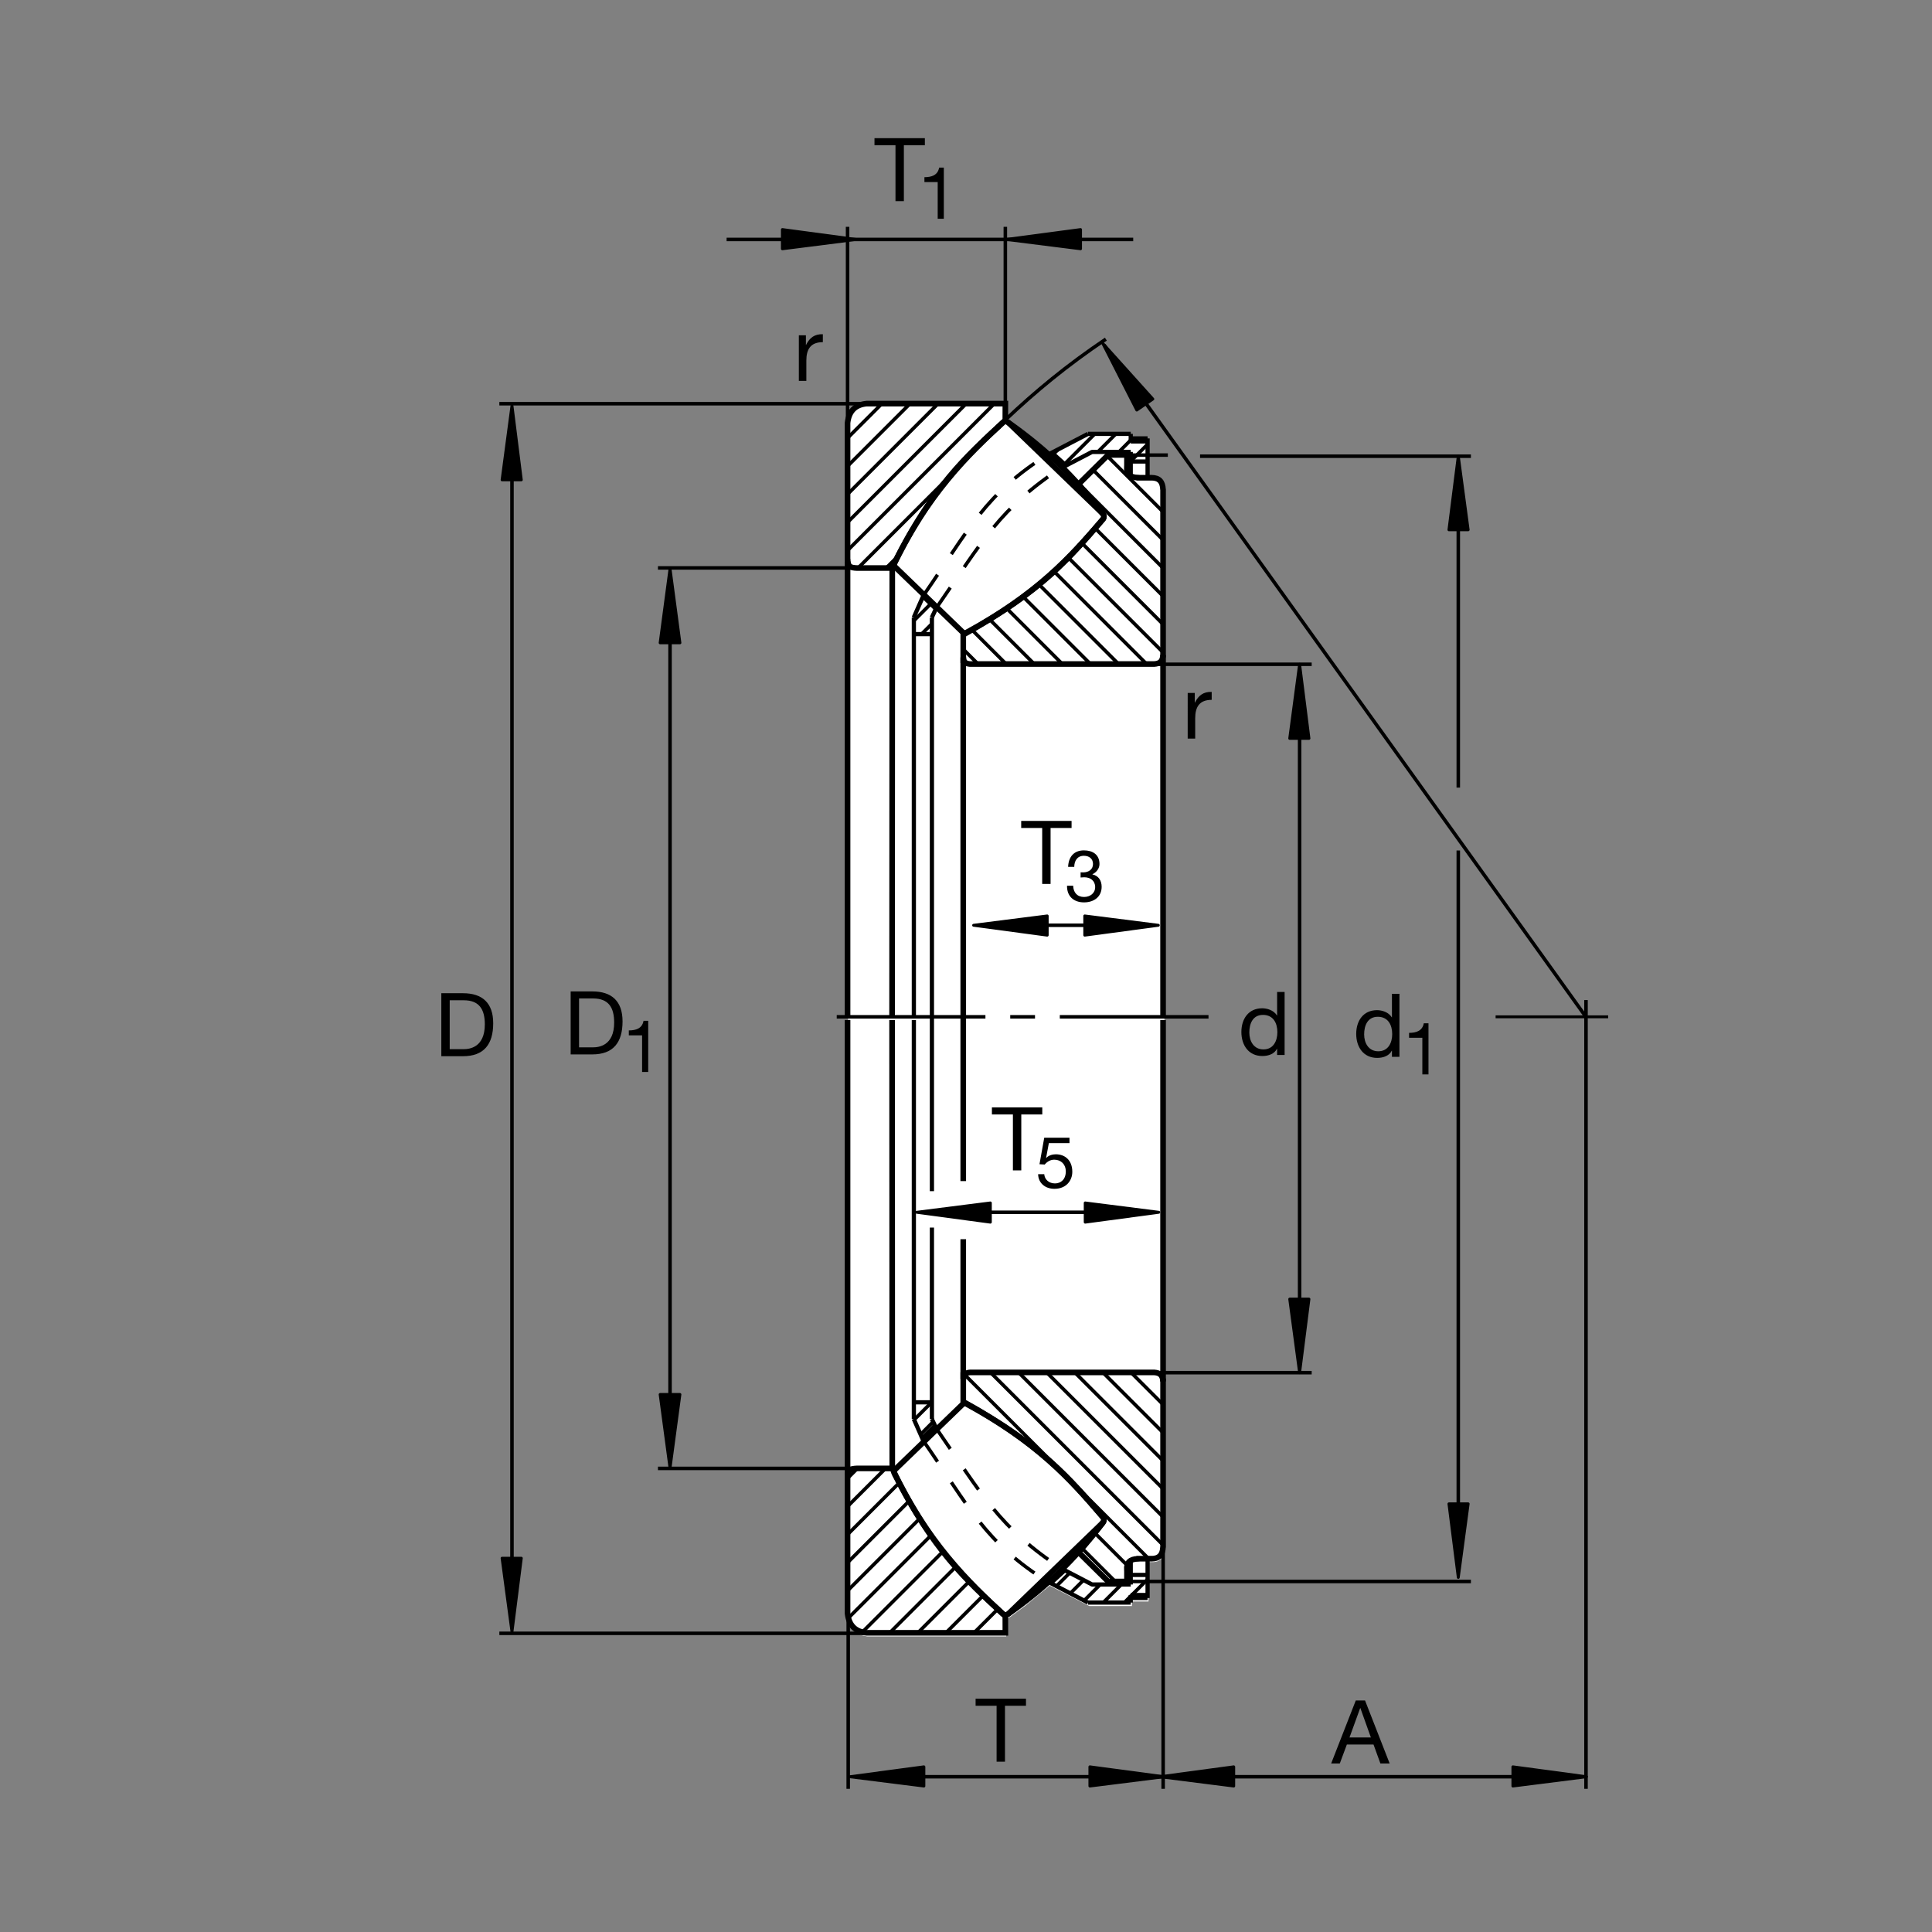 <?xml version="1.0" encoding="utf-8"?>
<!-- Generator: Adobe Illustrator 22.1.0, SVG Export Plug-In . SVG Version: 6.00 Build 0)  -->
<svg version="1.1" id="Ebene_1" xmlns="http://www.w3.org/2000/svg" xmlns:xlink="http://www.w3.org/1999/xlink" x="0px" y="0px"
	 viewBox="0 0 779.526 779.529" style="enable-background:new 0 0 779.526 779.529;" xml:space="preserve">
<rect x="0" y="0" width="779.526" height="779.529" fill="#808080" stroke="none"/>
<style type="text/css">
	.st0{fill:#FFFFFF;}
	.st1{fill:none;stroke:#000000;stroke-width:1.701;stroke-miterlimit:3.864;}
	.st2{fill:none;stroke:#000000;stroke-width:1.417;stroke-miterlimit:3.864;stroke-dasharray:10,10;}
	.st3{fill:none;stroke:#000000;stroke-width:2.268;stroke-miterlimit:3.864;}
	.st4{fill:none;stroke:#000000;stroke-width:1.417;stroke-miterlimit:10.433;stroke-dasharray:60,10,10,10;}
	.st5{fill:none;}
	.st6{fill:none;stroke:#000000;stroke-width:1.417;stroke-miterlimit:3.864;}
	.st7{stroke:#000000;stroke-width:1.165;stroke-linejoin:round;stroke-miterlimit:10;}
	.st8{fill:none;stroke:#000000;stroke-width:1.165;stroke-miterlimit:10;}
</style>
<path class="st0" d="M342.148,652.503l0.718,2.802l1.045,1.894l1.762,1.827l1.958,0.781l2.219,0.459h56.126v-6.787l0.322-0.459
	l1.24-0.586l6.27-4.629l9.727-8.027l3.408,1.768L439.521,648h17.178v-1.826h6.699v-15.918h2.227l1.27-0.234l1.514-0.801l0.947-1.669
	l0.449-1.905V197.744l-0.127-0.913l-0.791-2.09l-1.436-1.174l-1.826-0.391l-2.08-0.13v-15.926h-6.924l0.264-1.828h-17.236
	l-16.181,8.225l-3.389-3.005l-6.788-5.349l-5.752-4.307l-1.436-1.006l-0.107-6.738h-56.128c-4.605,0.437-7.141,3.066-7.701,7.79
	v54.605L342.148,652.503L342.148,652.503z"/>
<line class="st1" x1="368.723" y1="249.177" x2="368.723" y2="410.08"/>
<line class="st1" x1="376.011" y1="249.177" x2="376.011" y2="480.617"/>
<line class="st1" x1="376.006" y1="255.854" x2="368.828" y2="255.854"/>
<line class="st1" x1="368.669" y1="249.177" x2="372.627" y2="240.195"/>
<line class="st1" x1="375.957" y1="249.177" x2="377.768" y2="245.334"/>
<path class="st2" d="M372.661,240.161c18.427-26.572,24.553-40.786,50.522-57.019"/>
<path class="st2" d="M377.768,245.334c18.426-26.57,25.396-40.278,51.099-57.053"/>
<line class="st1" x1="456.23" y1="178.108" x2="463.027" y2="178.108"/>
<line class="st3" x1="388.652" y1="265.227" x2="388.652" y2="476.555"/>
<line class="st3" x1="341.973" y1="226.462" x2="341.973" y2="410.119"/>
<path class="st3" d="M445.059,207.4c-3.33-4.341-6.611-8.318-9.961-12.038l0.126-0.044l11.905-11.77l7.578,0.022v4.612l-0.039,0.066
	c-0.244,2.911,1.25,4.4,4.473,4.465l0.029,0.046h5.645l-0.263-0.012c3.213,0,4.56,1.658,4.697,4.7l0.03,0.102v66.765l-0.01,0.003
	c-0.205,2.424-1.142,3.425-3.544,3.601h-74.461l0.086,0.008c-1.878-0.254-2.488-0.693-2.673-2.671l-0.02,0.015v-9.163
	c29.89-16.462,42.956-31.015,56.306-46.55l-0.059,0.059l0.03-0.022c0.644-0.667,0.625-1.724-0.04-2.366L445.059,207.4L445.059,207.4
	z"/>
<line class="st3" x1="469.277" y1="264.275" x2="469.277" y2="410.08"/>
<line class="st1" x1="456.23" y1="175.053" x2="438.974" y2="175.053"/>
<line class="st1" x1="438.974" y1="175.056" x2="423.184" y2="183.276"/>
<polyline class="st1" points="456.23,182.341 440.742,182.341 440.527,182.395 428.73,188.552 "/>
<line class="st1" x1="456.23" y1="182.341" x2="456.23" y2="191.85"/>
<line class="st1" x1="456.23" y1="186.208" x2="463.027" y2="186.208"/>
<line class="st1" x1="463.027" y1="176.892" x2="463.027" y2="192.746"/>
<line class="st1" x1="456.23" y1="176.892" x2="463.027" y2="176.892"/>
<line class="st1" x1="456.23" y1="175.056" x2="456.23" y2="178.11"/>
<line class="st3" x1="360.015" y1="229.182" x2="359.941" y2="410.08"/>
<path class="st3" d="M405.625,169.573l0.02-6.724h-55.988c-4.595,0.437-7.127,3.059-7.683,7.774v55.84l0.042-0.957
	c0.017,3.22,1.089,3.545,3.703,3.684l14.302-0.008c13.73-29.423,30.557-45.761,45.615-59.641c-0.439,0.417-1.123,1.069-1.123,1.069"
	/>
<path class="st3" d="M406.904,170.53l-0.049-0.039l38.037,36.729v0.007c0.665,0.642,0.684,1.699,0.04,2.366l-0.03,0.022l0.059-0.059
	c-13.35,15.535-24.727,29.001-54.622,45.464l-0.002,0.01c-0.645,0.462-1.543,0.405-2.134-0.163l-26.919-25.997
	c-0.598-0.578-0.696-1.445-0.237-2.109c15.41-30.447,28.465-42.329,43.523-56.208l-0.058,0.058c0.644-0.667,1.718-0.723,2.382-0.08"
	/>
<path class="st3" d="M406.699,170.368c15.41,10.906,26.602,21.704,38.359,37.031"/>
<line class="st4" x1="487.607" y1="410.266" x2="331.844" y2="410.266"/>
<line class="st1" x1="368.723" y1="572.483" x2="368.723" y2="411.585"/>
<line class="st1" x1="376.011" y1="572.483" x2="376.011" y2="495.305"/>
<line class="st1" x1="376.006" y1="565.803" x2="368.828" y2="565.803"/>
<line class="st1" x1="368.669" y1="572.483" x2="372.627" y2="581.467"/>
<line class="st1" x1="375.957" y1="572.483" x2="377.768" y2="576.321"/>
<path class="st2" d="M372.661,581.496c18.427,26.572,24.553,40.791,50.522,57.022"/>
<path class="st2" d="M377.768,576.321c18.426,26.572,25.201,40.039,50.904,56.816"/>
<line class="st1" x1="456.23" y1="643.557" x2="463.027" y2="643.557"/>
<line class="st3" x1="388.652" y1="556.428" x2="388.652" y2="499.992"/>
<line class="st3" x1="341.973" y1="595.198" x2="341.973" y2="411.535"/>
<path class="st3" d="M445.059,614.26c-3.33,4.345-6.611,8.32-9.961,12.041l0.126,0.039l11.905,11.768l7.578-0.019v-4.61
	l-0.039-0.068c-0.244-2.91,1.25-4.394,4.473-4.462l0.029-0.049h5.645l-0.263,0.02c3.213,0,4.56-1.66,4.697-4.707l0.03-0.098v-66.768
	h-0.01c-0.205-2.432-1.142-3.428-3.544-3.604h-74.461l0.086-0.01c-1.878,0.254-2.488,0.694-2.673,2.676l-0.02-0.02v9.17
	c29.89,16.455,42.956,31.006,56.306,46.543l-0.059-0.059l0.03,0.03c0.644,0.664,0.625,1.719-0.04,2.363L445.059,614.26
	L445.059,614.26z"/>
<line class="st3" x1="469.277" y1="557.385" x2="469.277" y2="411.585"/>
<line class="st1" x1="456.23" y1="646.604" x2="438.974" y2="646.604"/>
<line class="st1" x1="438.974" y1="646.604" x2="423.184" y2="638.381"/>
<polyline class="st1" points="456.23,639.319 440.742,639.319 440.527,639.26 428.73,633.108 "/>
<line class="st1" x1="456.23" y1="639.319" x2="456.23" y2="629.807"/>
<line class="st1" x1="456.23" y1="635.451" x2="463.027" y2="635.451"/>
<line class="st1" x1="463.027" y1="644.768" x2="463.027" y2="628.918"/>
<line class="st1" x1="456.23" y1="644.768" x2="463.027" y2="644.768"/>
<line class="st1" x1="456.23" y1="646.604" x2="456.23" y2="643.547"/>
<line class="st3" x1="360.015" y1="592.483" x2="359.941" y2="411.585"/>
<path class="st3" d="M405.625,652.092l0.02,6.719h-55.988c-4.595-0.44-7.127-3.057-7.683-7.773v-55.839l0.042,0.957
	c0.017-3.223,1.089-3.545,3.703-3.682l14.302,0.01c13.73,29.414,30.557,45.752,45.615,59.638c-0.439-0.42-1.123-1.074-1.123-1.074"
	/>
<path class="st3" d="M406.904,651.125l-0.049,0.039l38.037-36.729l0,0c0.665-0.644,0.684-1.699,0.04-2.363l-0.03-0.03l0.059,0.059
	c-13.35-15.537-24.727-29.004-54.622-45.459l-0.002-0.01c-0.645-0.469-1.543-0.411-2.134,0.166l-26.919,25.996
	c-0.598,0.576-0.696,1.445-0.237,2.099c15.41,30.45,28.465,42.334,43.523,56.211l-0.058-0.058c0.644,0.664,1.718,0.722,2.382,0.078"
	/>
<path class="st3" d="M406.699,651.292c15.41-10.908,26.602-21.699,38.359-37.031"/>
<polygon class="st5" points="0,0 779.526,0 779.526,779.529 0,779.529 0,0 "/>
<line class="st6" x1="341.995" y1="176.712" x2="355.898" y2="162.805"/>
<line class="st6" x1="341.995" y1="188.049" x2="367.305" y2="162.737"/>
<line class="st6" x1="341.995" y1="199.387" x2="378.555" y2="162.824"/>
<line class="st6" x1="341.995" y1="210.725" x2="389.805" y2="162.912"/>
<line class="st6" x1="341.995" y1="222.065" x2="400.742" y2="163.315"/>
<line class="st6" x1="346.211" y1="229.184" x2="382.749" y2="192.649"/>
<line class="st6" x1="357.461" y1="229.272" x2="361.995" y2="224.741"/>
<line class="st6" x1="469.18" y1="263.117" x2="431.055" y2="224.992"/>
<line class="st6" x1="469.18" y1="251.78" x2="436.611" y2="219.212"/>
<line class="st6" x1="469.18" y1="240.439" x2="441.855" y2="213.117"/>
<line class="st6" x1="469.18" y1="229.102" x2="431.055" y2="190.977"/>
<line class="st6" x1="469.18" y1="217.763" x2="441.094" y2="189.68"/>
<line class="st6" x1="469.18" y1="206.426" x2="446.816" y2="184.055"/>
<line class="st6" x1="462.617" y1="267.893" x2="425.117" y2="230.393"/>
<line class="st6" x1="451.367" y1="267.981" x2="419.18" y2="235.793"/>
<line class="st6" x1="440.117" y1="268.072" x2="412.93" y2="240.884"/>
<line class="st6" x1="428.779" y1="268.072" x2="406.172" y2="245.461"/>
<line class="st6" x1="417.441" y1="268.072" x2="399.206" y2="249.836"/>
<line class="st6" x1="406.103" y1="268.072" x2="391.931" y2="253.899"/>
<line class="st6" x1="394.766" y1="268.072" x2="388.562" y2="261.867"/>
<line class="st6" x1="342.148" y1="641.643" x2="370.898" y2="612.893"/>
<line class="st6" x1="342.461" y1="652.668" x2="375.608" y2="619.524"/>
<line class="st6" x1="347.932" y1="658.537" x2="380.539" y2="625.93"/>
<line class="st6" x1="469.18" y1="600.617" x2="422.461" y2="553.899"/>
<line class="st6" x1="469.18" y1="589.28" x2="433.711" y2="553.811"/>
<line class="st6" x1="469.18" y1="577.942" x2="444.98" y2="553.742"/>
<line class="st6" x1="469.023" y1="611.799" x2="411.055" y2="553.831"/>
<line class="st6" x1="469.16" y1="623.274" x2="399.807" y2="553.918"/>
<line class="st6" x1="463.603" y1="629.055" x2="389.336" y2="554.787"/>
<line class="st6" x1="469.18" y1="566.604" x2="456.318" y2="553.742"/>
<line class="st6" x1="454.805" y1="631.594" x2="441.797" y2="618.586"/>
<line class="st6" x1="449.805" y1="637.932" x2="436.797" y2="624.924"/>
<line class="st6" x1="342.148" y1="630.305" x2="366.836" y2="605.617"/>
<line class="st6" x1="342.148" y1="618.967" x2="362.998" y2="598.117"/>
<line class="st6" x1="342.148" y1="607.629" x2="357.285" y2="592.492"/>
<line class="st6" x1="342.148" y1="596.292" x2="345.945" y2="592.492"/>
<line class="st6" x1="359.023" y1="658.782" x2="385.539" y2="632.268"/>
<line class="st6" x1="369.961" y1="659.182" x2="391.164" y2="637.981"/>
<line class="st6" x1="381.301" y1="659.182" x2="396.745" y2="643.742"/>
<line class="st6" x1="392.639" y1="659.182" x2="402.617" y2="649.211"/>
<line class="st3" x1="424.16" y1="182.798" x2="429.863" y2="187.973"/>
<line class="st6" x1="442.92" y1="182.373" x2="450.215" y2="175.08"/>
<line class="st6" x1="451.426" y1="182.373" x2="456.074" y2="177.725"/>
<line class="st6" x1="456.338" y1="185.967" x2="462.988" y2="179.309"/>
<line class="st6" x1="429.346" y1="187.447" x2="441.709" y2="175.08"/>
<line class="st6" x1="424.853" y1="183.43" x2="426.758" y2="181.528"/>
<line class="st3" x1="372.534" y1="240.376" x2="377.771" y2="245.434"/>
<line class="st6" x1="368.772" y1="250.405" x2="375.757" y2="243.42"/>
<line class="st6" x1="371.816" y1="255.864" x2="375.935" y2="251.745"/>
<line class="st6" x1="368.887" y1="572.805" x2="375.938" y2="565.754"/>
<line class="st6" x1="371.418" y1="578.782" x2="376.57" y2="573.625"/>
<line class="st3" x1="377.292" y1="575.52" x2="372.322" y2="580.491"/>
<line class="st3" x1="429.346" y1="633.44" x2="423.682" y2="638.655"/>
<line class="st6" x1="452.461" y1="639.289" x2="445.117" y2="646.633"/>
<line class="st6" x1="443.955" y1="639.289" x2="437.539" y2="645.706"/>
<line class="st6" x1="437.09" y1="637.649" x2="431.836" y2="642.903"/>
<line class="st6" x1="431.641" y1="634.602" x2="426.211" y2="640.022"/>
<line class="st6" x1="463.086" y1="637.17" x2="453.623" y2="646.633"/>
<line class="st6" x1="365.806" y1="716.878" x2="612.578" y2="716.878"/>
<line class="st6" x1="463.662" y1="268.02" x2="529.238" y2="268.02"/>
<line class="st6" x1="524.365" y1="290.657" x2="524.365" y2="532.18"/>
<line class="st6" x1="529.238" y1="553.85" x2="463.662" y2="553.85"/>
<polygon class="st7" points="524.365,553.85 528.135,524.162 520.381,524.162 524.365,553.85 524.365,553.85 "/>
<polygon class="st7" points="524.365,268.02 520.381,297.927 528.135,297.927 524.365,268.02 524.365,268.02 "/>
<line class="st6" x1="588.389" y1="317.783" x2="588.389" y2="206.65"/>
<polygon class="st7" points="588.389,184.072 584.62,213.76 592.373,213.76 588.389,184.072 588.389,184.072 "/>
<line class="st6" x1="471.201" y1="183.623" x2="452.471" y2="183.623"/>
<polygon class="st7" points="588.389,636.457 592.373,606.77 584.62,606.77 588.389,636.457 588.389,636.457 "/>
<line class="st6" x1="593.487" y1="638.098" x2="453.467" y2="638.098"/>
<line class="st6" x1="639.922" y1="721.75" x2="639.922" y2="403.508"/>
<polygon class="st7" points="468.096,716.878 497.783,720.637 497.783,712.883 468.096,716.878 468.096,716.878 "/>
<polygon class="st7" points="640.107,716.878 610.42,712.883 610.42,720.637 640.107,716.878 640.107,716.878 "/>
<line class="st8" x1="603.448" y1="410.266" x2="648.867" y2="410.266"/>
<g>
	<path d="M547.03,686.109h3.738l9.932,25.418h-3.737l-2.777-7.653h-10.751l-2.848,7.653h-3.488L547.03,686.109z M544.503,701.025
		h8.615l-4.236-11.854h-0.071L544.503,701.025z"/>
</g>
<line class="st6" x1="445.439" y1="139.179" x2="640.146" y2="410.637"/>
<line class="st6" x1="345.659" y1="592.473" x2="265.471" y2="592.473"/>
<line class="st6" x1="270.344" y1="573.742" x2="270.344" y2="246.096"/>
<line class="st6" x1="265.471" y1="229.143" x2="352.673" y2="229.143"/>
<polygon class="st7" points="270.344,592.317 274.333,562.639 266.357,562.639 270.344,592.317 270.344,592.317 "/>
<polygon class="st7" points="270.344,229.455 266.357,259.365 274.333,259.365 270.344,229.455 270.344,229.455 "/>
<line class="st6" x1="350.803" y1="162.891" x2="201.477" y2="162.891"/>
<polygon class="st7" points="206.572,163.703 202.585,193.611 210.339,193.611 206.572,163.703 "/>
<line class="st6" x1="206.572" y1="183.967" x2="206.572" y2="633.245"/>
<polygon class="st7" points="206.572,658.391 210.339,628.703 202.585,628.703 206.572,658.391 206.572,658.391 "/>
<line class="st6" x1="201.477" y1="659.016" x2="350.613" y2="659.016"/>
<line class="st6" x1="293.174" y1="96.614" x2="457.227" y2="96.614"/>
<polygon class="st7" points="345.364,96.614 315.676,92.624 315.676,100.378 345.364,96.614 345.364,96.614 "/>
<line class="st6" x1="342.236" y1="721.75" x2="342.236" y2="651.184"/>
<polygon class="st7" points="342.864,716.878 372.771,720.637 372.771,712.883 342.864,716.878 342.864,716.878 "/>
<polygon class="st7" points="469.658,716.878 439.746,712.883 439.746,720.637 469.658,716.878 469.658,716.878 "/>
<line class="st6" x1="469.307" y1="721.75" x2="469.307" y2="621.828"/>
<g>
	<path d="M402.11,688.243h-8.473v-2.849h20.327v2.849h-8.473v22.569h-3.382V688.243z"/>
</g>
<line class="st6" x1="405.635" y1="163.33" x2="405.635" y2="91.519"/>
<line class="st6" x1="341.982" y1="91.519" x2="341.982" y2="172.314"/>
<polygon class="st7" points="406.064,96.614 435.977,100.378 435.977,92.624 406.064,96.614 406.064,96.614 "/>
<polygon class="st7" points="392.839,373.33 422.529,377.319 422.529,369.565 392.839,373.33 392.839,373.33 "/>
<polygon class="st7" points="467.363,373.33 437.676,369.565 437.676,377.319 467.363,373.33 467.363,373.33 "/>
<polygon class="st7" points="369.9,489.133 399.587,493.117 399.587,485.364 369.9,489.133 369.9,489.133 "/>
<line class="st6" x1="443.945" y1="489.133" x2="397.566" y2="489.133"/>
<polygon class="st7" points="467.549,489.133 437.861,485.364 437.861,493.117 467.549,489.133 467.549,489.133 "/>
<line class="st6" x1="404.746" y1="373.33" x2="446.572" y2="373.33"/>
<polygon class="st7" points="445,138.618 458.672,165.449 465.146,161.006 445,138.618 445,138.618 "/>
<path class="st6" d="M405.605,169.451c12.032-11.416,24.952-22.107,40.586-32.617"/>
<line class="st6" x1="593.487" y1="184.072" x2="484.199" y2="184.072"/>
<line class="st6" x1="588.389" y1="614.436" x2="588.389" y2="343.161"/>
<g>
	<path d="M322.32,135.278h2.848v3.88h0.071c1.459-2.955,3.488-4.414,6.764-4.307v3.204c-4.877,0-6.657,2.777-6.657,7.44v8.188
		h-3.026V135.278z"/>
</g>
<g>
	<path d="M479.215,279.599h2.848v3.88h0.071c1.459-2.955,3.488-4.414,6.764-4.307v3.204c-4.877,0-6.657,2.777-6.657,7.44v8.188
		h-3.025V279.599z"/>
</g>
<g>
	<path d="M230.253,400.015h8.722c7.832,0,12.21,3.916,12.21,12.104c0,8.508-3.738,13.313-12.21,13.313h-8.722V400.015z
		 M233.635,422.586h5.625c2.314,0,8.543-0.641,8.543-10.004c0-6.052-2.243-9.718-8.472-9.718h-5.696V422.586z"/>
</g>
<g>
	<path d="M261.543,432.515h-2.473v-14.782h-5.354v-1.979c2.822,0,5.383-0.757,5.936-3.87h1.891V432.515z"/>
</g>
<g>
	<path d="M178.066,400.746h8.722c7.832,0,12.21,3.916,12.21,12.104c0,8.508-3.738,13.313-12.21,13.313h-8.722V400.746z
		 M181.448,423.316h5.625c2.314,0,8.543-0.641,8.543-10.004c0-6.052-2.243-9.718-8.472-9.718h-5.696V423.316z"/>
</g>
<g>
	<path d="M518.318,425.656h-3.025v-2.492h-0.071c-0.997,2.029-3.347,2.919-5.874,2.919c-5.66,0-8.473-4.485-8.473-9.683
		s2.777-9.576,8.401-9.576c1.887,0,4.593,0.712,5.945,2.884h0.071v-9.47h3.025V425.656z M509.775,423.413
		c4.058,0,5.624-3.488,5.624-6.941c0-3.631-1.638-6.978-5.803-6.978c-4.129,0-5.518,3.524-5.518,7.12
		C504.079,420.067,505.859,423.413,509.775,423.413z"/>
</g>
<g>
	<path d="M564.65,426.414h-3.025v-2.492h-0.071c-0.997,2.029-3.347,2.919-5.874,2.919c-5.66,0-8.473-4.485-8.473-9.683
		s2.777-9.576,8.401-9.576c1.887,0,4.593,0.712,5.945,2.884h0.071v-9.47h3.025V426.414z M556.107,424.171
		c4.058,0,5.624-3.488,5.624-6.941c0-3.631-1.638-6.978-5.803-6.978c-4.129,0-5.518,3.524-5.518,7.12
		C550.411,420.825,552.191,424.171,556.107,424.171z"/>
</g>
<g>
	<path d="M576.363,433.5h-2.474v-14.782h-5.354v-1.979c2.823,0,5.384-0.757,5.937-3.87h1.892V433.5z"/>
</g>
<g>
	<path d="M361.31,58.594h-8.473v-2.848h20.327v2.848h-8.472v22.57h-3.382V58.594z"/>
</g>
<g>
	<path d="M380.816,88.254h-2.473V73.471h-5.354v-1.979c2.822,0,5.383-0.756,5.936-3.87h1.891V88.254z"/>
</g>
<g>
	<path d="M420.505,334.082h-8.473v-2.848h20.327v2.848h-8.473v22.57h-3.382V334.082z"/>
</g>
<g>
	<path d="M436,351.957c0.378,0.029,0.728,0.029,1.076,0.029c2.096,0,3.929-1.135,3.929-3.375c0-2.153-1.571-3.317-3.667-3.317
		c-2.706,0-3.87,2.066-3.898,4.481h-2.474c0.146-3.928,2.24-6.664,6.372-6.664c3.579,0,6.285,1.717,6.285,5.529
		c0,1.804-1.28,3.375-2.852,4.103v0.058c2.503,0.553,3.725,2.531,3.725,5.005c0,4.132-3.229,6.285-7.1,6.285
		c-4.19,0-6.954-2.473-6.867-6.722h2.474c0.087,2.677,1.571,4.54,4.394,4.54c2.415,0,4.481-1.484,4.481-3.987
		c0-2.59-1.95-3.958-4.395-3.958c-0.494,0-1.019,0.029-1.483,0.087V351.957z"/>
</g>
<g>
	<path d="M408.689,449.665h-8.473v-2.849h20.327v2.849h-8.473v22.569h-3.382V449.665z"/>
</g>
<g>
	<path d="M431.517,461.22h-8.322l-1.106,5.937l0.059,0.058c0.902-1.018,2.444-1.483,3.841-1.483c3.667,0,6.664,2.356,6.664,7.071
		c0,3.491-2.416,6.867-7.217,6.867c-3.579,0-6.489-2.183-6.576-5.907h2.474c0.146,2.124,1.862,3.725,4.335,3.725
		c2.357,0,4.365-1.601,4.365-4.889c0-2.735-1.892-4.685-4.656-4.685c-1.571,0-2.88,0.785-3.841,1.949l-2.124-0.116l1.921-10.708
		h10.185V461.22z"/>
</g>
<g>
</g>
<g>
</g>
<g>
</g>
<g>
</g>
<g>
</g>
<g>
</g>
</svg>
